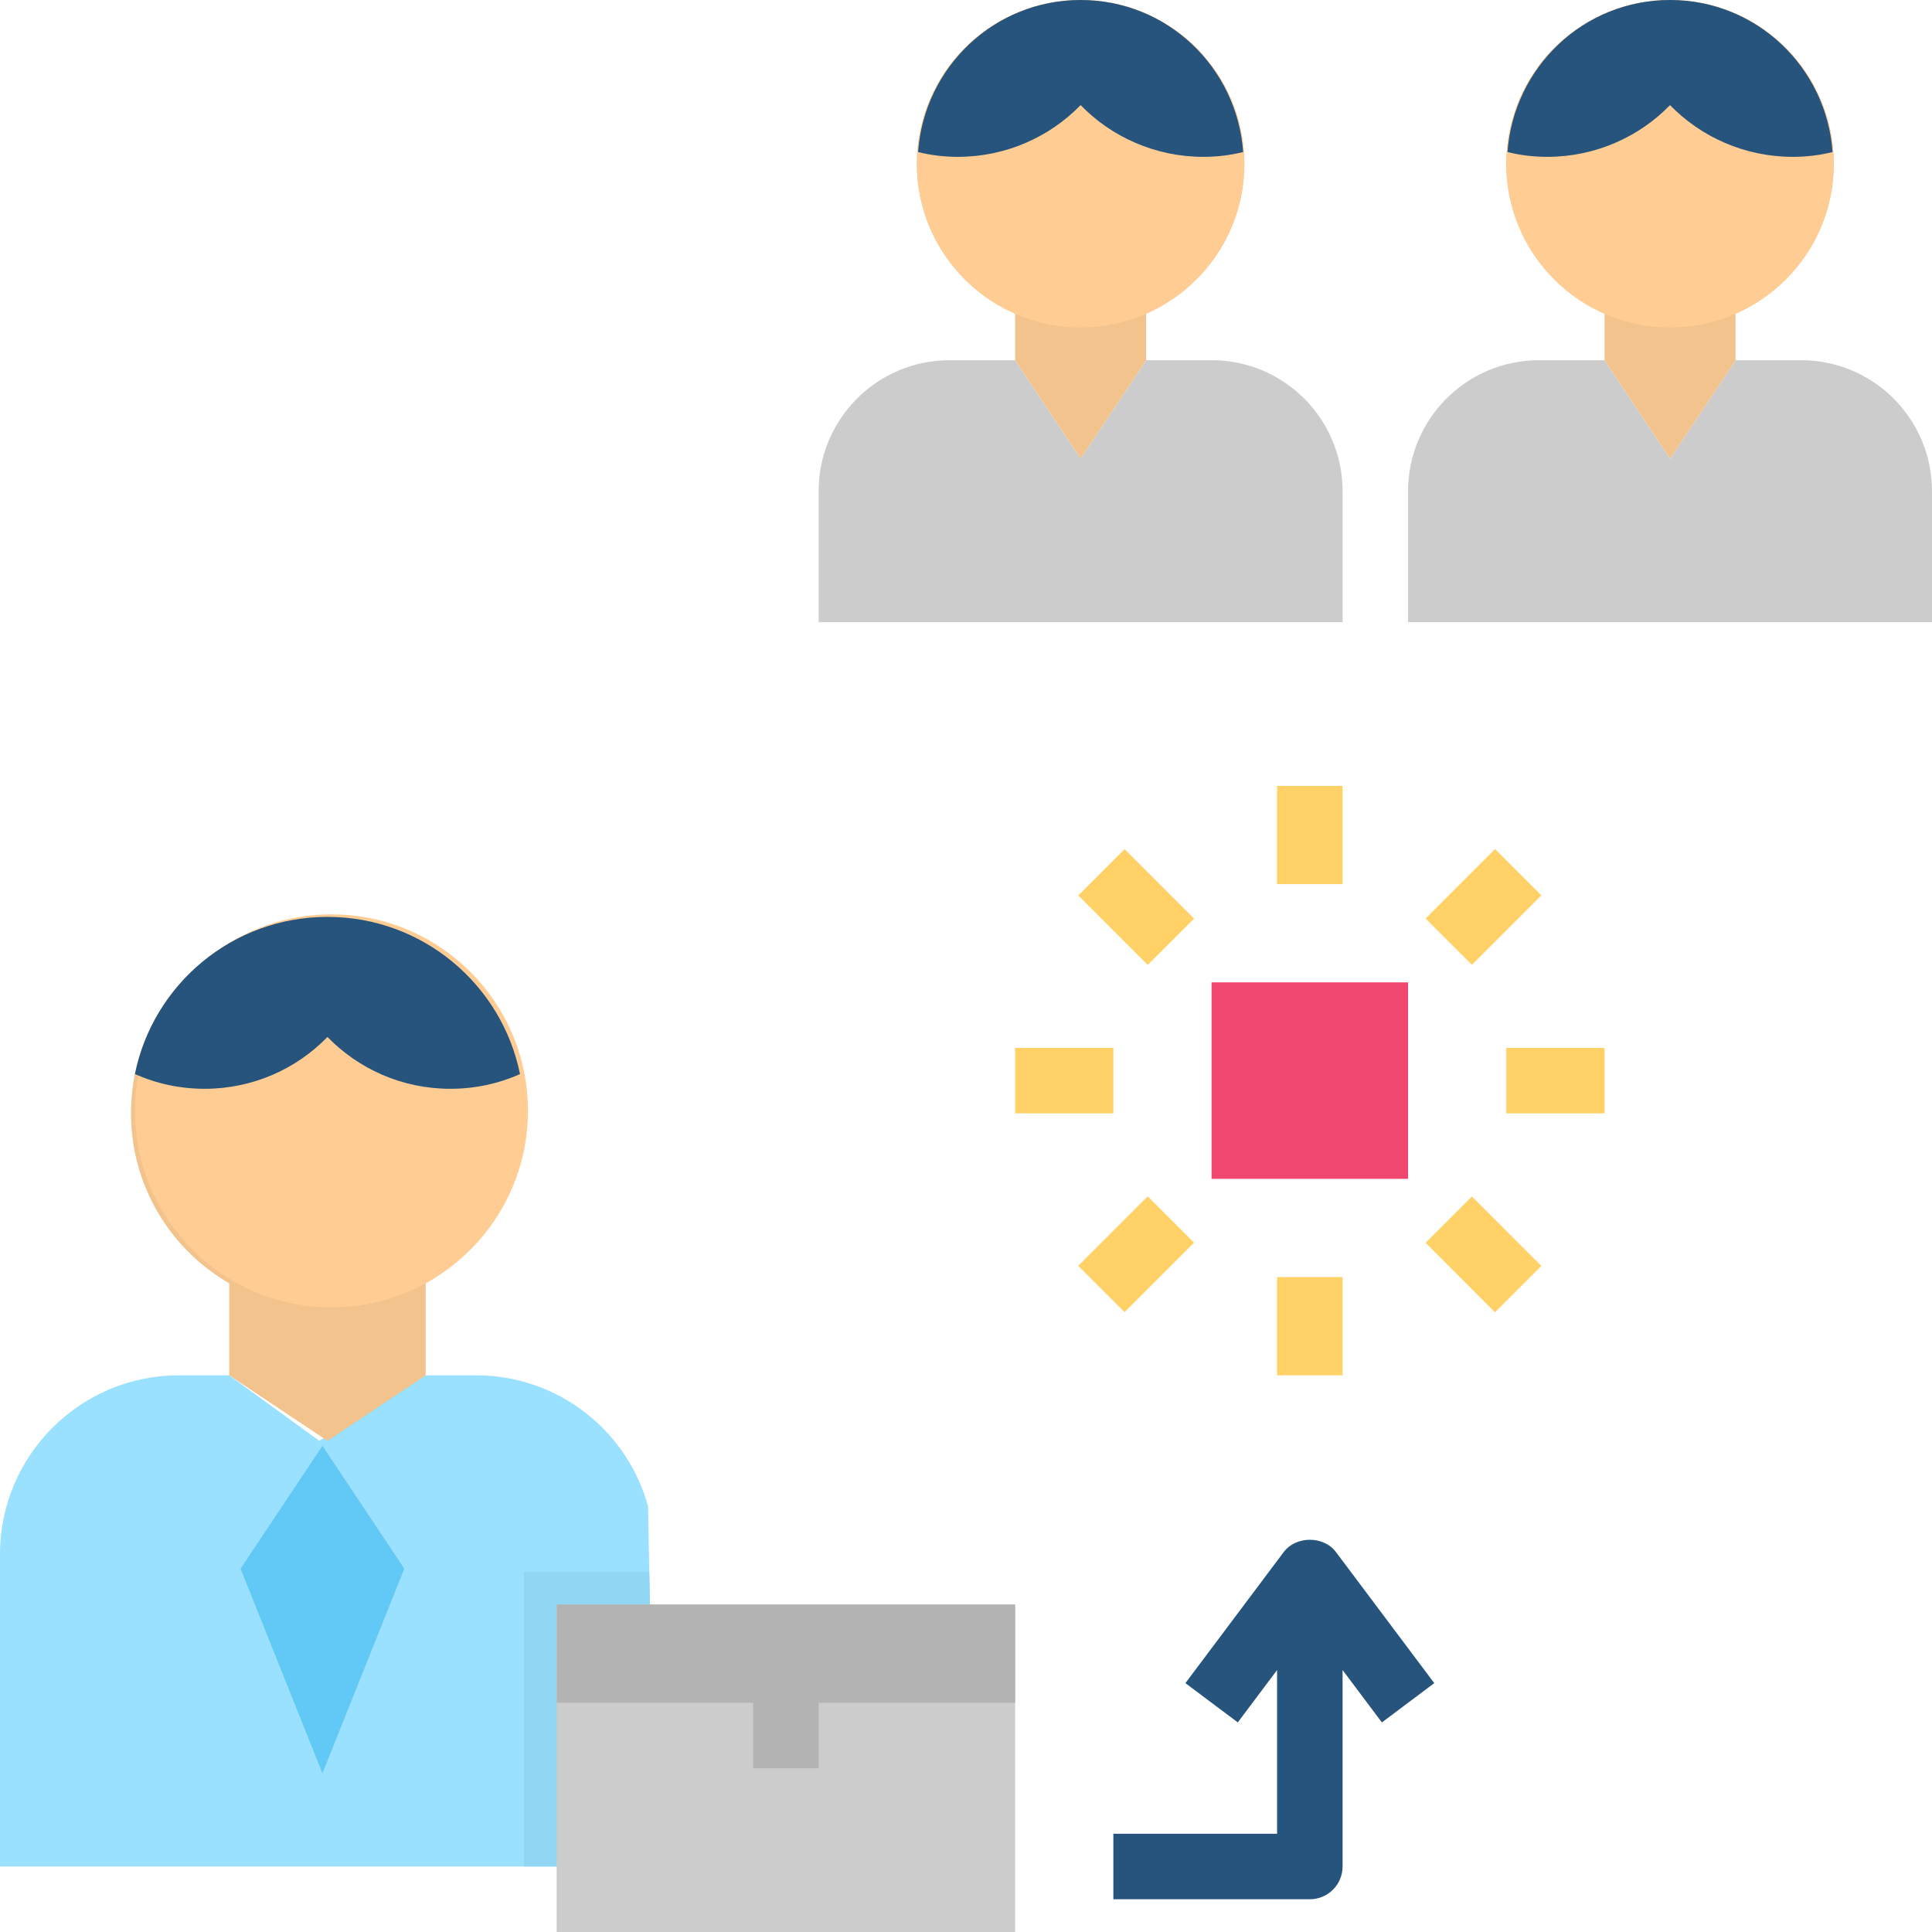 <?xml version="1.0" encoding="UTF-8"?><svg xmlns="http://www.w3.org/2000/svg" xmlns:xlink="http://www.w3.org/1999/xlink" height="59.0" preserveAspectRatio="xMidYMid meet" version="1.0" viewBox="3.0 2.0 59.0 59.0" width="59.0" zoomAndPan="magnify"><g id="change1_1"><path d="M22.79,48c-0.63-2.31-2.75-4-5.25-4H16l-3.25,2L10,44H8.46C5.45,44,3,46.45,3,49.46V59h20L22.79,48z" fill="#99e1ff"/></g><g id="change2_1"><path d="M19 50L19 59 23 59 22.828 50z" fill="#91d6f2"/></g><g id="change3_1"><path d="M19,36c0-3.314-2.686-6-6-6s-6,2.686-6,6c0,2.22,1.208,4.153,3,5.191V44l3,2l3-2v-2.809 C17.792,40.153,19,38.22,19,36z" fill="#f2c38d"/></g><g id="change4_1"><circle cx="13.122" cy="35.923" fill="#ffcd94" r="6"/></g><g id="change5_2"><path d="M20 51H34V61H20z" fill="#ccc"/></g><g id="change6_1"><path d="M40 32H46V38H40z" fill="#ef476f"/></g><g id="change7_1"><path d="M12.846 46.154L10.346 49.904 12.846 56.154 15.346 49.904z" fill="#62c8f5"/></g><g id="change8_2"><path d="M13,30c-2.903,0-5.324,2.061-5.88,4.8c0.653,0.292,1.372,0.45,2.13,0.45 c1.47,0,2.805-0.607,3.75-1.583c0.945,0.975,2.28,1.583,3.75,1.583c0.757,0,1.477-0.157,2.13-0.45C18.324,32.061,15.903,30,13,30z" fill="#26547c"/></g><g id="change9_1"><path d="M42 26H44V29H42z" fill="#ffd166"/></g><g id="change9_2"><path d="M42 41H44V44H42z" fill="#ffd166"/></g><g id="change9_7"><path d="M49 34H52V36H49z" fill="#ffd166"/></g><g id="change9_8"><path d="M34 34H37V36H34z" fill="#ffd166"/></g><g id="change9_5"><path d="M46.803 28.697H49.803V30.697H46.803z" fill="#ffd166" transform="rotate(-45.001 48.303 29.697)"/></g><g id="change9_4"><path d="M36.197 39.303H39.197V41.303H36.197z" fill="#ffd166" transform="rotate(-45.001 37.696 40.304)"/></g><g id="change9_6"><path d="M47.303 38.803H49.303V41.803H47.303z" fill="#ffd166" transform="rotate(-44.984 48.307 40.305)"/></g><g id="change9_3"><path d="M36.697 28.197H38.697V31.197H36.697z" fill="#ffd166" transform="rotate(-44.984 37.7 29.698)"/></g><g id="change8_3"><path d="M46.8,53.4l-3-4c-0.377-0.504-1.223-0.504-1.6,0l-3,4l1.6,1.199L42,53v5h-5v2h6c0.552,0,1-0.447,1-1 v-6l1.2,1.6L46.8,53.4z" fill="#26547c"/></g><g id="change10_1"><path d="M34 51L20 51 20 54 26 54 26 56 28 56 28 54 34 54z" fill="#b3b3b3"/></g><g id="change5_3"><path d="M58,13h-2l-2,3l-2-3h-2c-2.209,0-4,1.791-4,4v4h16v-4C62,14.791,60.209,13,58,13z" fill="#ccc"/></g><g id="change3_2"><path d="M59,7c0-2.761-2.239-5-5-5s-5,2.239-5,5c0,2.049,1.236,3.806,3,4.578V13l2,3l2-3v-1.422 C57.764,10.806,59,9.049,59,7z" fill="#f2c38d"/></g><g id="change4_2"><circle cx="54" cy="7" fill="#ffcd94" r="5"/></g><g id="change8_4"><path d="M50.25,6.79c1.47,0,2.81-0.61,3.75-1.58c0.94,0.97,2.28,1.58,3.75,1.58 c0.414,0,0.828-0.05,1.214-0.147C58.778,4.051,56.639,2,54,2s-4.778,2.051-4.964,4.643C49.422,6.74,49.836,6.79,50.25,6.79z" fill="#26547c"/></g><g id="change5_1"><path d="M40,13h-2l-2,3l-2-3h-2c-2.209,0-4,1.791-4,4v4h16v-4C44,14.791,42.209,13,40,13z" fill="#ccc"/></g><g id="change3_3"><path d="M41,7c0-2.761-2.239-5-5-5s-5,2.239-5,5c0,2.049,1.236,3.806,3,4.578V13l2,3l2-3v-1.422 C39.764,10.806,41,9.049,41,7z" fill="#f2c38d"/></g><g id="change4_3"><circle cx="36" cy="7" fill="#ffcd94" r="5"/></g><g id="change8_1"><path d="M32.25,6.79c1.47,0,2.81-0.61,3.75-1.58c0.94,0.97,2.28,1.58,3.75,1.58 c0.414,0,0.828-0.05,1.214-0.147C40.778,4.051,38.639,2,36,2s-4.778,2.051-4.964,4.643C31.422,6.74,31.836,6.79,32.25,6.79z" fill="#26547c"/></g></svg>